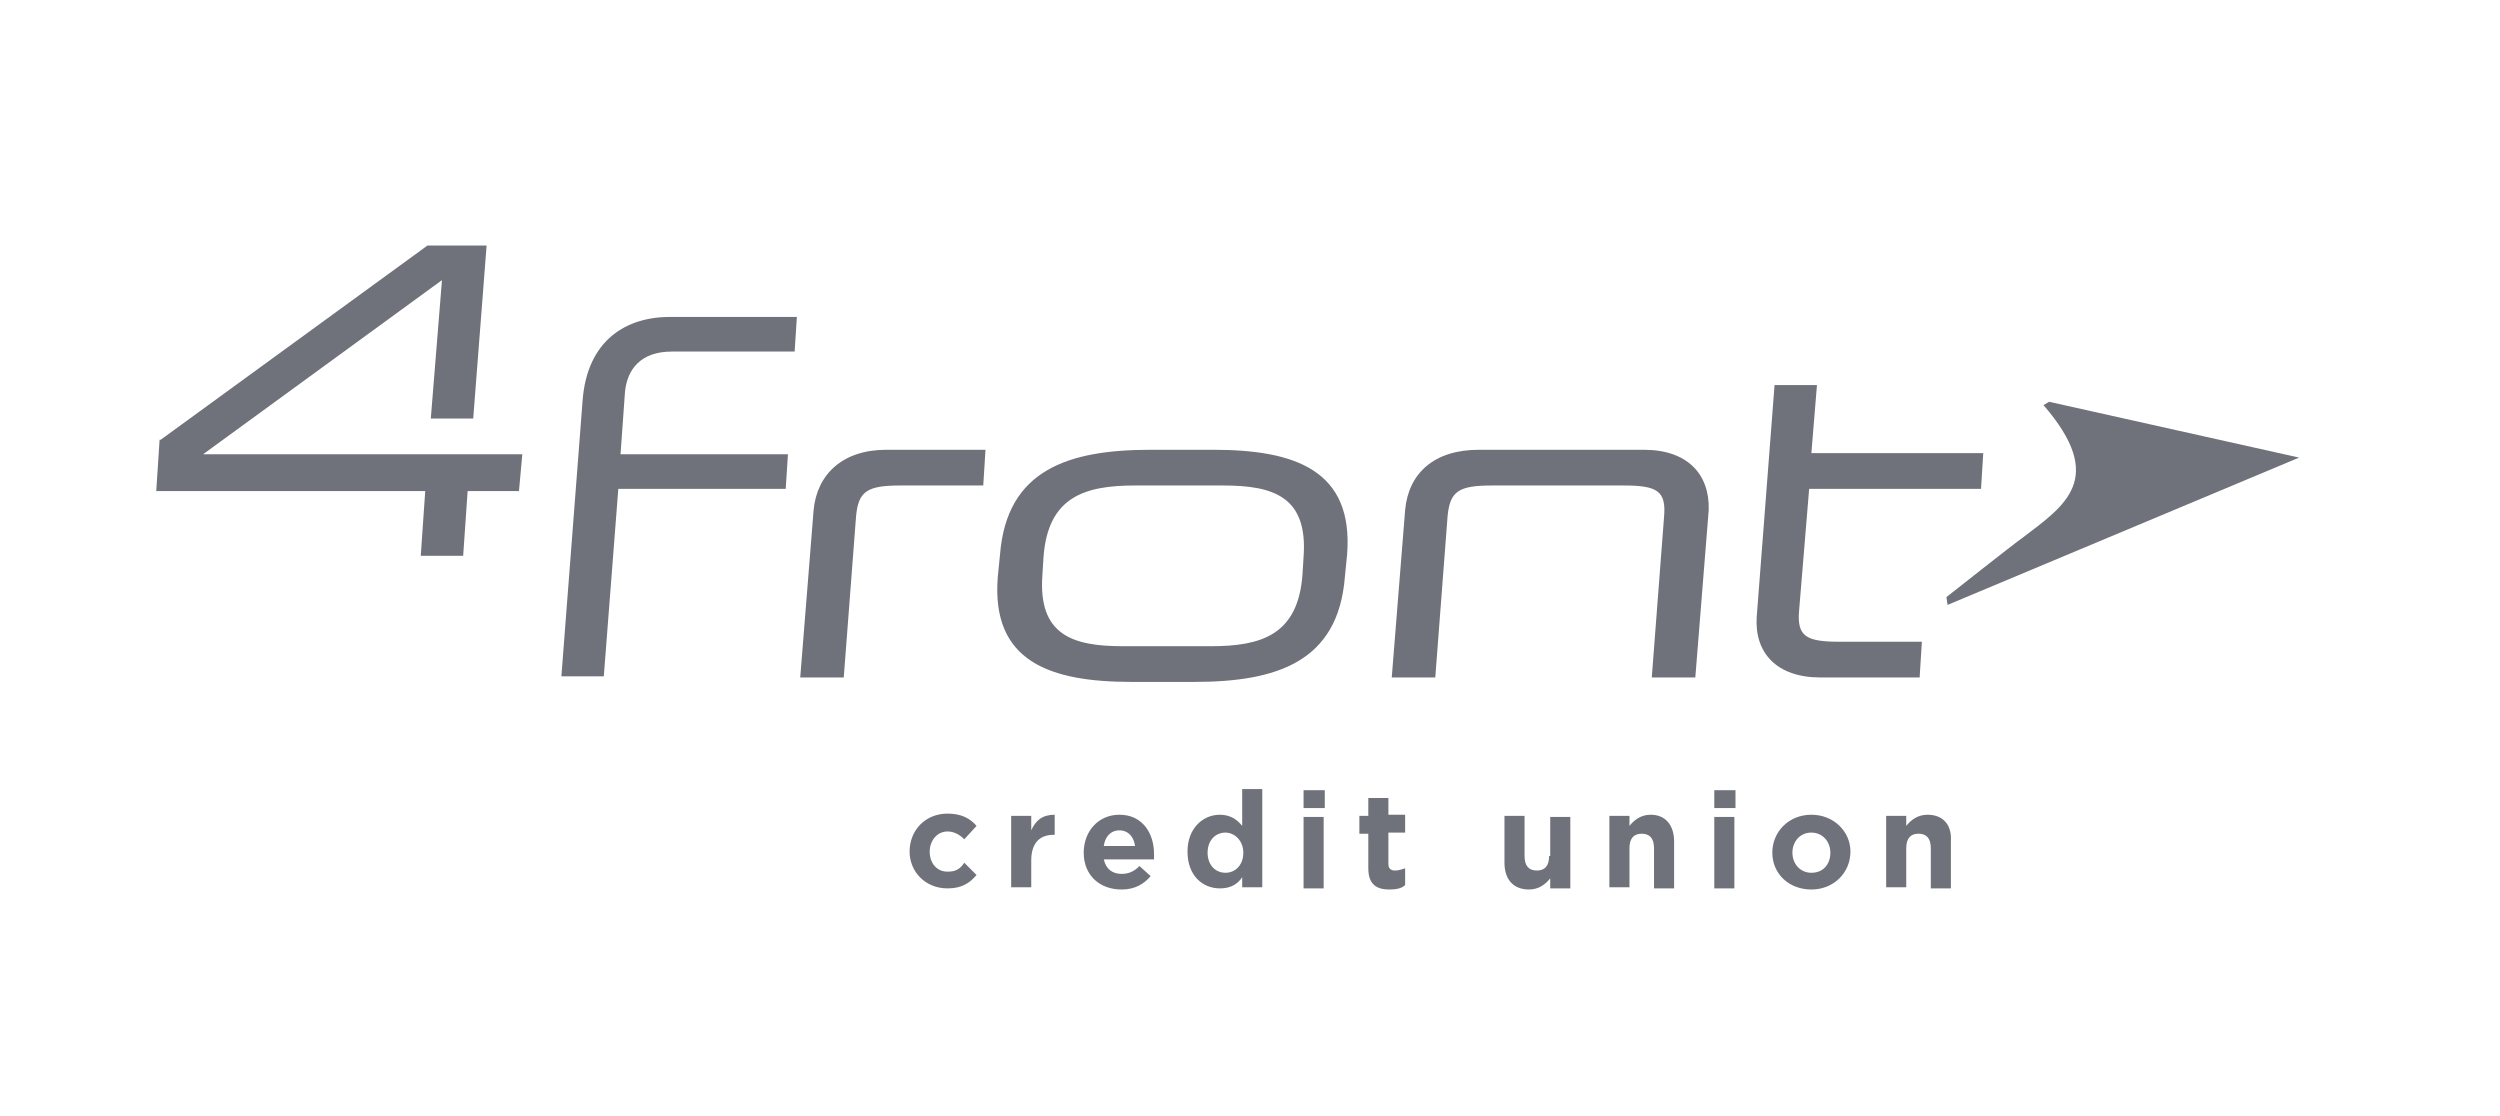 <svg width="224" height="100" viewBox="0 0 224 100" fill="none" xmlns="http://www.w3.org/2000/svg">
<g clip-path="url(#clip0_3610_7694)">
<path d="M84.9 78.1C83.9 78.1 83.3 77.3 83.3 76.3C83.3 75.4 83.9 74.5 84.9 74.5C85.5 74.5 86 74.8 86.4 75.2L87.5 74C86.9 73.3 86.1 72.9 84.9 72.9C82.9 72.9 81.5 74.4 81.5 76.3C81.5 78.1 82.9 79.6 84.9 79.6C86.2 79.6 86.9 79.1 87.5 78.4L86.4 77.3C86 77.9 85.6 78.1 84.9 78.1ZM92.4 74.4V73.1H90.6V79.5H92.4V77.1C92.4 75.6 93.1 74.8 94.4 74.8H94.5V73C93.4 73 92.8 73.5 92.4 74.4ZM100.3 73C98.4 73 97.1 74.5 97.1 76.4C97.1 78.4 98.5 79.7 100.5 79.7C101.7 79.7 102.5 79.2 103.1 78.5L102.1 77.6C101.6 78.1 101.1 78.3 100.5 78.3C99.7 78.3 99.1 77.9 98.9 77H103.4C103.4 76.8 103.4 76.7 103.4 76.5C103.4 74.7 102.4 73 100.3 73ZM98.9 75.8C99 75 99.5 74.4 100.3 74.4C101.1 74.4 101.6 75 101.7 75.8H98.9ZM111.3 74C110.9 73.5 110.3 73 109.3 73C107.8 73 106.4 74.2 106.4 76.3C106.4 78.5 107.8 79.6 109.3 79.6C110.3 79.6 110.9 79.2 111.3 78.6V79.5H113.1V70.7H111.3V74ZM111.4 76.4C111.4 77.5 110.7 78.2 109.8 78.2C108.9 78.2 108.2 77.5 108.2 76.4C108.2 75.3 108.9 74.6 109.8 74.6C110.6 74.6 111.4 75.3 111.4 76.4ZM116.8 79.6H118.6V73.2H116.8V79.6ZM116.8 72.4H118.7V70.8H116.8V72.4ZM124.4 71.5H122.6V73.1H121.8V74.7H122.6V77.8C122.6 79.3 123.4 79.7 124.5 79.7C125.1 79.7 125.6 79.6 125.9 79.3V77.8C125.6 77.9 125.3 78 125 78C124.6 78 124.4 77.8 124.4 77.4V74.6H125.9V73H124.4V71.5ZM138.8 76.7C138.8 77.6 138.4 78 137.7 78C137 78 136.6 77.6 136.6 76.7V73.1H134.8V77.3C134.8 78.8 135.6 79.7 137 79.7C137.9 79.7 138.5 79.2 138.9 78.7V79.6H140.7V73.2H138.9V76.7H138.8ZM147.9 73C147 73 146.4 73.5 146 74V73.1H144.2V79.5H146V76C146 75.1 146.4 74.7 147.1 74.7C147.8 74.7 148.2 75.1 148.2 76V79.6H150V75.4C150 73.9 149.2 73 147.9 73ZM153.6 79.6H155.4V73.2H153.6V79.6ZM153.6 72.4H155.5V70.8H153.6V72.4ZM162.3 73C160.3 73 158.8 74.5 158.8 76.4C158.8 78.3 160.3 79.7 162.3 79.7C164.3 79.7 165.8 78.2 165.8 76.3C165.8 74.5 164.3 73 162.3 73ZM164 76.4C164 77.4 163.4 78.2 162.3 78.2C161.3 78.2 160.6 77.4 160.6 76.4C160.6 75.5 161.2 74.6 162.3 74.6C163.3 74.6 164 75.4 164 76.4ZM172.7 73C171.8 73 171.2 73.5 170.8 74V73.1H169V79.5H170.8V76C170.8 75.1 171.2 74.7 171.9 74.7C172.6 74.7 173 75.1 173 76V79.6H174.8V75.4C174.9 73.9 174.1 73 172.7 73Z" fill="#6F727A"/>
<path d="M183.6 36L183.1 36.3C188.8 42.9 185 45.3 181.2 48.2C180.6 48.6 174.4 53.5 174.4 53.5L174.5 54.2L206 41L183.6 36ZM39.6 25.1L38.6 37.5H42.4L43.6 22H38.3L14.4 39.4H14.3L14 44H38.1L37.7 49.8H41.5L41.9 44H46.5L46.8 40.7H18.2L39.6 25.1Z" fill="#6F727A"/>
<path d="M52.2 35.9L50.3 60.6H54.1L55.4 43.8H70.4L70.6 40.7H55.6L56 35.1C56.2 33.1 57.4 31.5 60.2 31.5H71.2L71.4 28.4H60.3C56.1 28.3 52.6 30.5 52.2 35.9ZM147.3 40.3H132.5C128.5 40.3 126.2 42.4 125.9 45.7L124.7 60.7H128.6L129.7 46.3C129.9 44 130.7 43.5 133.7 43.5H145.5C148.5 43.5 149.3 44 149.1 46.3L148 60.7H151.9L153.1 45.7C153.2 42.5 151.2 40.3 147.3 40.3ZM162.1 43.8H177.5L177.7 40.6H162.3L162.8 34.5H159L157.4 55.3C157.2 58.5 159.2 60.7 163.1 60.7H172L172.2 57.5H164.8C161.8 57.5 161 57 161.2 54.7L162.1 43.8ZM72.9 45.7L71.7 60.7H75.6L76.7 46.3C76.9 44 77.7 43.5 80.7 43.5H88.1L88.3 40.3H79.4C75.5 40.3 73.2 42.5 72.9 45.7ZM108.7 40.3H103.1C95.7 40.3 90.2 42.1 89.6 49.7L89.4 51.7C88.8 59.3 94.1 61.1 101.4 61.1H107C114.4 61.1 119.9 59.3 120.5 51.7L120.7 49.7C121.3 42.1 116 40.3 108.7 40.3ZM116.8 49.9L116.7 51.5C116.3 56.9 113 57.9 108.5 57.9H100.6C96.1 57.9 93 56.9 93.4 51.5L93.5 49.9C93.9 44.5 97.2 43.5 101.7 43.5H109.6C114.1 43.5 117.2 44.5 116.8 49.9Z" fill="#6F727A"/>
</g>
<defs>
<clipPath id="clip0_3610_7694">
<rect width="192" height="57.7" fill="white" transform="translate(14 22)"/>
</clipPath>
</defs>
</svg>
